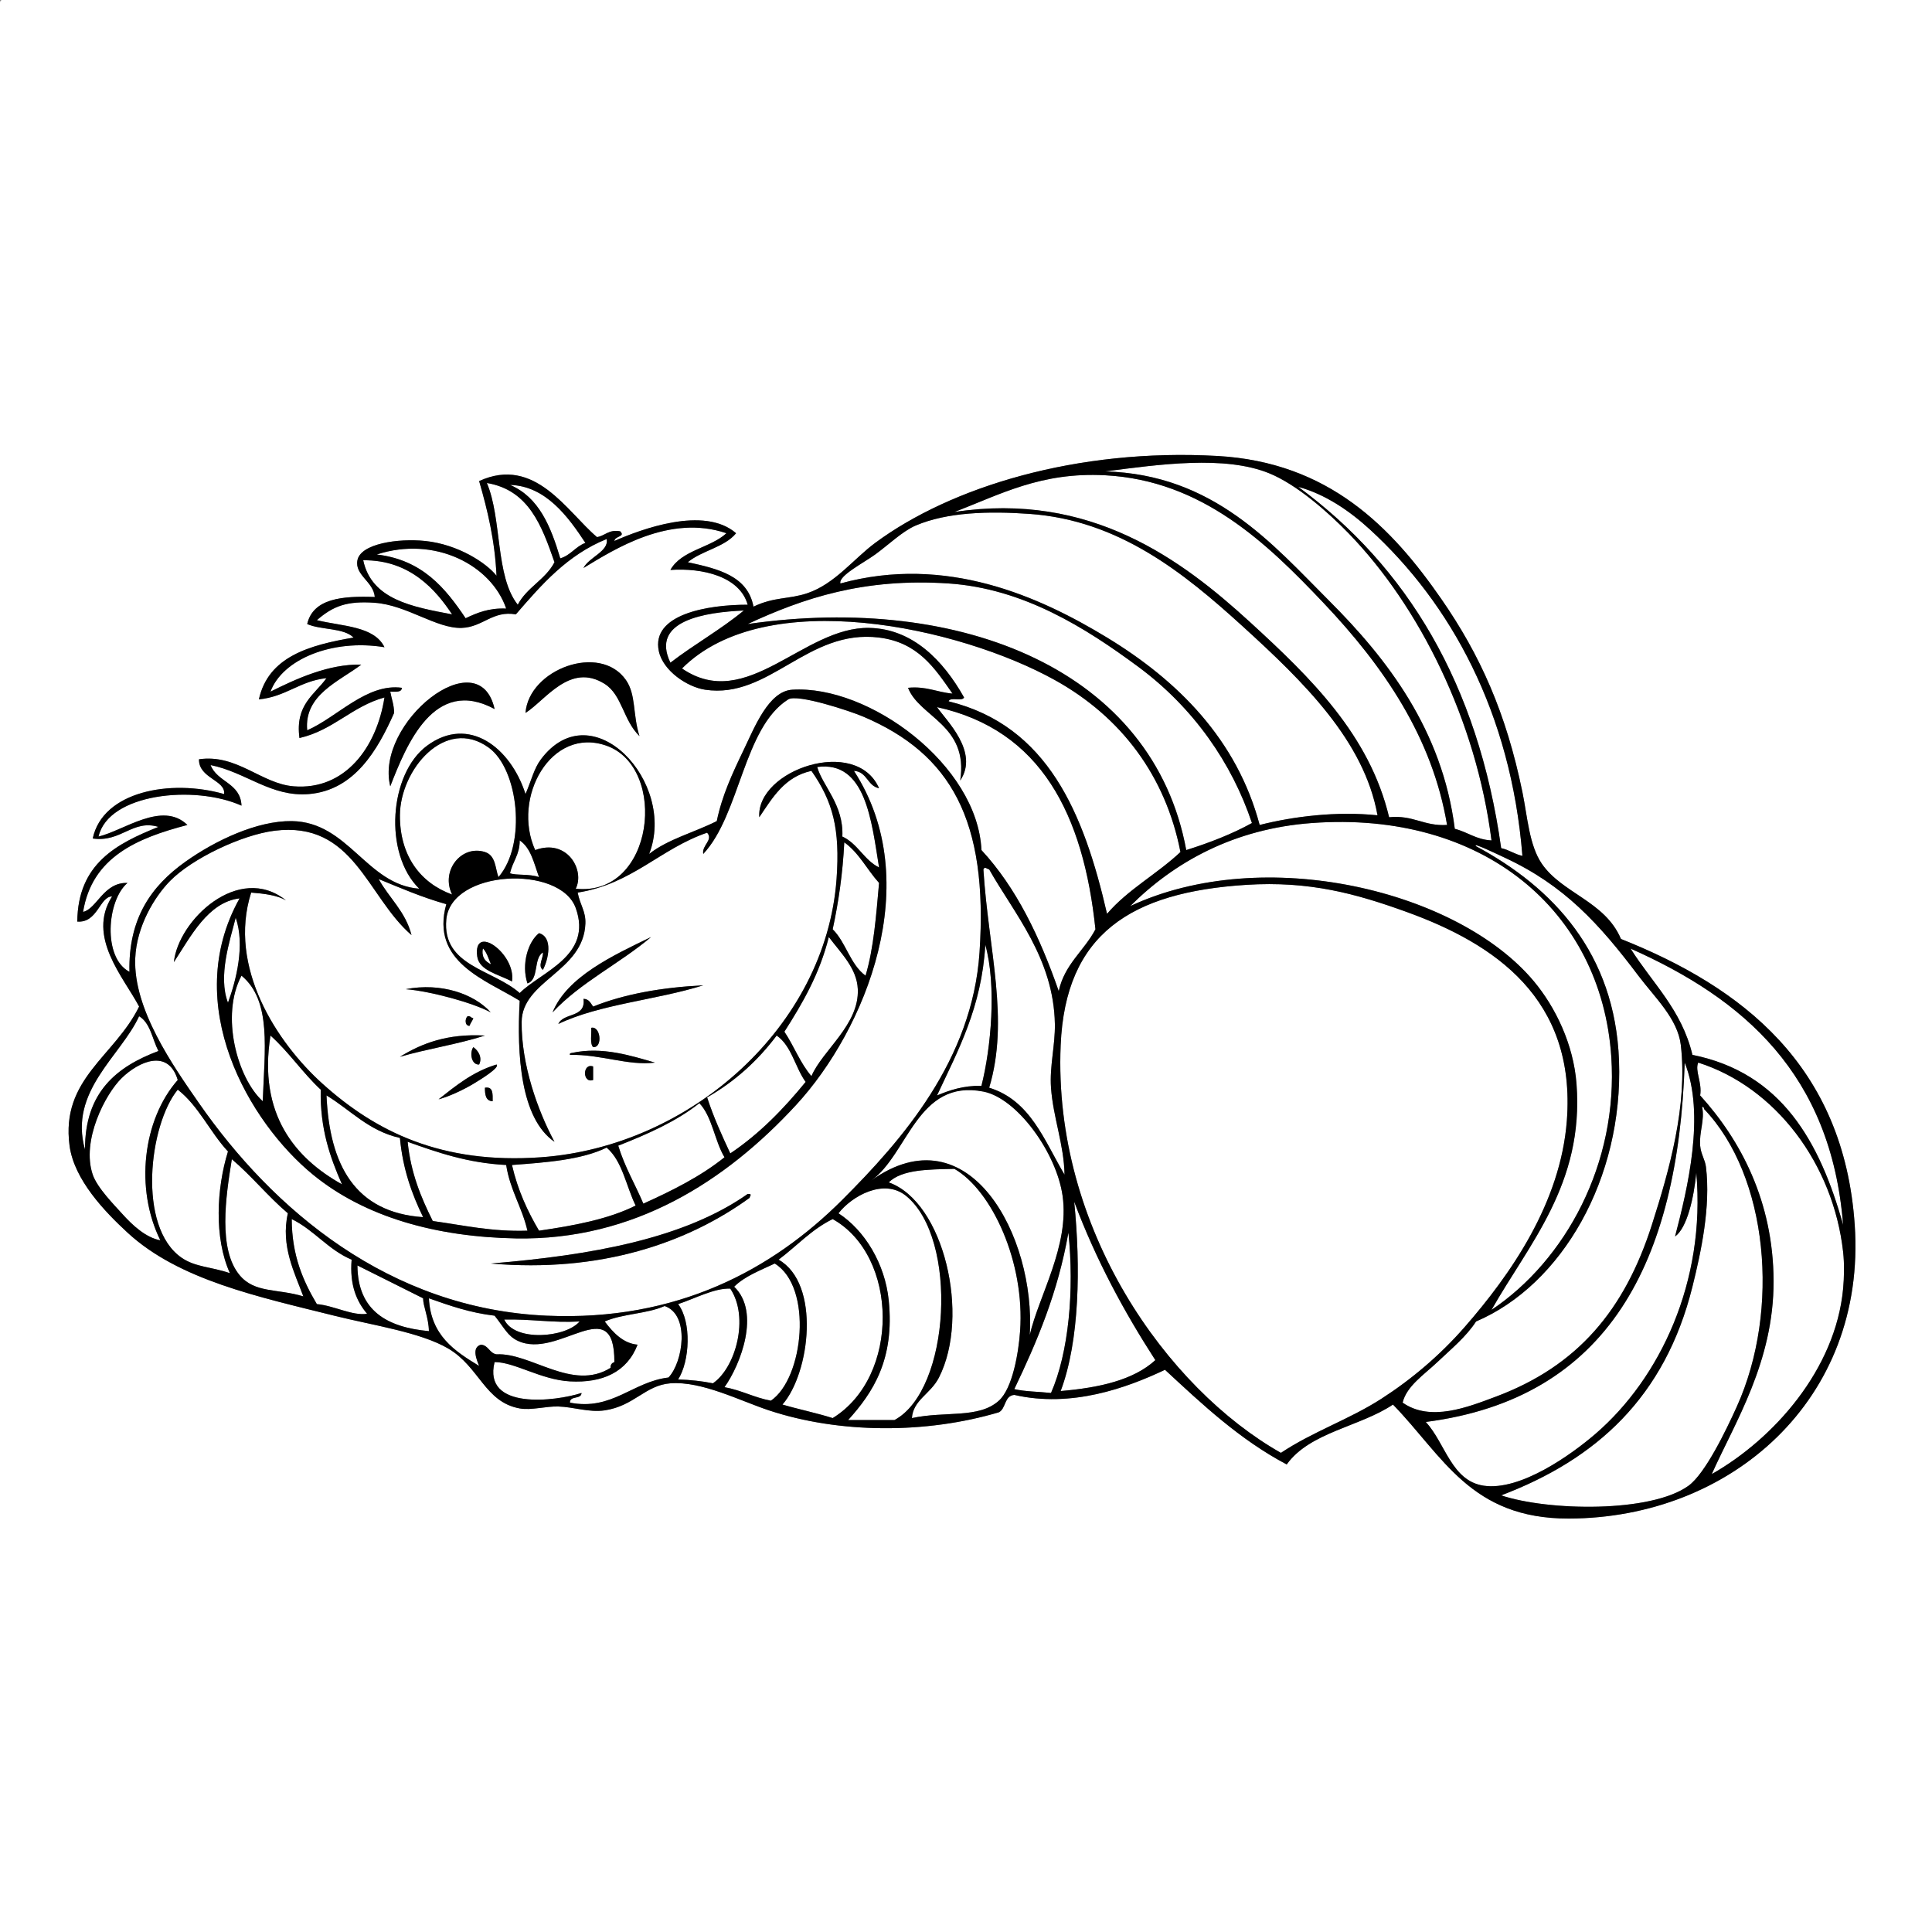 <?xml version="1.0" encoding="utf-8"?>
<!-- Generator: Adobe Illustrator 15.0.0, SVG Export Plug-In . SVG Version: 6.00 Build 0)  -->
<!DOCTYPE svg PUBLIC "-//W3C//DTD SVG 1.1//EN" "http://www.w3.org/Graphics/SVG/1.1/DTD/svg11.dtd">
<svg version="1.1" id="Layer_1" 
	 xmlns="http://www.w3.org/2000/svg" xmlns:xlink="http://www.w3.org/1999/xlink" x="0px" y="0px" width="1000px" height="1000px"
	 viewBox="0 0 1000 1000" enable-background="new 0 0 1000 1000" xml:space="preserve">
<rect x="0" y="0" width="1000" height="1000" fill="#808080" stroke="none"/>
<g>
	<path fill-rule="evenodd" clip-rule="evenodd" fill="#FFFFFF" d="M1,0c332.999,0,666.002,0,999,0c0,333.325,0,666.685,0,1000
		c-333.325,0-666.685,0-1000,0C0,667.661,0,335.339,0,3C-0.086,1.581-0.165,0.168,1,0z M812,786c83.697-0.183,154.18-61.384,148-152
		c-5.631-82.57-58.307-123.047-121-148c-8.249-19.589-30.468-23.532-41-39c-6.504-9.551-7.395-24.289-10-37
		c-8.421-41.081-21.969-71.107-42-100c-25.578-36.895-58.072-70.792-116-74c-72.634-4.022-137.775,15.992-177,45
		c-11.052,8.173-20.864,21.187-35,26c-9.646,3.285-17.149,1.804-28,7c-3.009-15.991-18.405-19.595-34-23
		c7.265-6.069,19.003-7.663,25-15c-16.594-14.426-49.534-1.888-63,4c0.289-2.636,5.901-2.114,3-5c-6.054-1.054-7.688,2.312-12,3
		c-15.485-13.061-32.059-42.245-61-29c4.327,15.006,8.132,30.535,9,49c-5.234-6.594-19.811-16.239-37-18
		c-13.898-1.424-33.335,1.359-35,10c-1.479,7.681,8.285,10.979,9,19c-16.931-0.598-31.909,0.758-35,14
		c7.154,3.179,18.821,1.846,24,7c-23.044,3.956-44.106,9.895-49,32c13.982-1.352,21.141-9.525,35-11
		c-6.262,8.738-16.308,13.692-14,31c17.619-4.048,27.033-16.301,44-21c-4.007,25.794-20.364,48.147-47,46
		c-16.793-1.354-29.312-16.842-49-14c-0.211,9.887,13.893,10.762,13,18c-27.898-7.954-62.844-1.319-68,23
		c14.791,2.118,20.624-10.036,34-6c-21.654,8.679-41.685,18.982-42,49c10.53,0.854,11.628-13.026,18-13
		c-13.296,20.896,6.052,41.893,14,57c-12.636,25.826-40.623,37.284-36,72c2.361,17.729,18.378,34.275,30,45
		c26.649,24.594,67.868,33.226,107,43c20.086,5.018,44.612,8.55,59,17c16.176,9.5,18.925,27.755,37,31c6.015,1.08,13.52-1.195,20-1
		c8.003,0.242,15.835,3.194,24,2c15.224-2.228,20.951-13.006,34-14c16.208-1.234,36.001,9.036,51,14
		c36.505,12.082,81.218,12.219,119,1c3.758-1.909,2.752-8.581,8-9c29.56,6.779,58.104-3.57,78-13c19.38,17.954,38.59,36.077,63,49
		c11.946-16.72,37.854-19.479,55-31C746.912,753.594,761.153,786.111,812,786z"/>
	<path fill-rule="evenodd" clip-rule="evenodd" fill="#FFFFFF" d="M772,435c-7.938-0.396-12.325-4.342-19-6
		c-6.5-51.293-35.039-88.039-65-118c-29.412-29.412-59.825-65.478-116-67c27.898-3.6,61.907-8.452,85,1
		c14.143,5.789,30.225,19.903,41,31C734.724,313.82,764.13,372.97,772,435z"/>
	<path fill-rule="evenodd" clip-rule="evenodd" fill="#FFFFFF" d="M749,427c-12.06,0.726-17.416-5.25-30-4
		c-10.159-42.67-40.578-72.234-72-101c-35.323-32.338-82.606-67.66-153-57c23.911-9.132,44.793-20.757,78-19
		c50.229,2.658,83.757,35.15,113,66C716.304,345.024,741.385,381.726,749,427z"/>
	<path fill-rule="evenodd" clip-rule="evenodd" fill="#FFFFFF" d="M252,250c21.719,3.614,28.468,22.199,35,41
		c-4.654,9.013-14.323,13.01-19,22C256.296,298.37,259.885,268.448,252,250z"/>
	<path fill-rule="evenodd" clip-rule="evenodd" fill="#FFFFFF" d="M264,251c18.495,0.508,30.139,16.525,39,30
		c-5.121,1.879-7.586,6.414-13,8C285.101,272.565,278.992,257.342,264,251z"/>
	<path fill-rule="evenodd" clip-rule="evenodd" fill="#FFFFFF" d="M672,252c14.011,3.832,26.53,12.415,37,22
		c41.806,38.272,73.058,94.725,79,169c-4.131-0.869-6.869-3.131-11-4C765.031,353.636,728.066,293.266,672,252z"/>
	<path fill-rule="evenodd" clip-rule="evenodd" fill="#FFFFFF" d="M713,422c-21.174-2.194-43.424,0.549-61,5
		c-11.753-44.185-42.325-74.711-79-97c-34.914-21.219-83.222-43.027-138-28c-1.179-3.918,11.911-10.583,18-15
		c6.965-5.053,14.158-12.094,21-15c16.239-6.898,37.644-7.53,59-6c46.061,3.299,79.587,30.343,110,58
		C674.937,353.042,706.096,383.526,713,422z"/>
	<path fill-rule="evenodd" clip-rule="evenodd" fill="#FFFFFF" d="M376,276c-8.338,7.662-23.261,8.739-29,19
		c16.608-1.148,35.887,3.353,40,18c-21.192-0.017-49.997,5.1-46,24c2.165,10.238,14.744,18.622,24,20
		c33.296,4.956,52.98-31.582,90-27c20.077,2.485,28.729,15.64,38,29c-8.005-0.662-13.411-3.923-23-3
		c5.819,15.209,31.47,19.176,27,48c10.009-14.874-7.444-31.269-12-38c53.838,11.829,75.782,55.55,82,115
		c-5.839,11.162-15.99,18.01-19,32c-9.727-27.94-21.884-53.449-40-73c-2.028-44.04-58.157-85.54-98-83
		c-12.207,0.778-19.506,19.583-25,31c-6.003,12.476-11.258,23.765-14,37c-11.498,5.836-25.325,9.341-35,17
		c14.435-36.871-29.459-84.305-56-49c-3.626,4.824-4.772,10.489-8,18c-7.668-23.99-29.375-41.015-51-25
		c-19.572,14.494-22.59,55.821-4,74c-27.342-2.102-36.666-34.622-66-35c-17.872-0.23-39.445,9.945-55,21
		c-18.005,12.796-29.582,29.671-29,57c-13.917-7.187-11.722-36.989-1-46c-12.427-0.421-15.874,13.452-23,15
		c4.633-28.367,27.836-38.164,54-45c-13.024-12.661-32.939,2.95-46,6c5.114-22.295,49.608-26.935,74-16
		c-0.496-11.837-12.595-12.072-16-21c18.358,3.675,31.38,16.699,51,15c23.545-2.04,35.5-22.855,44-42c-0.057-4.276-1.342-7.325-2-11
		c2.651-0.015,5.888,0.555,6-2c-18.211-2.46-33.398,15.206-49,22c-1.716-18.423,16.643-25.327,28-34
		c-16.769-0.433-33.899,7.432-47,14c6.09-16.625,31.804-27.465,59-23c-5.327-11.006-21.903-10.764-35-14
		c8.382-7.243,15.386-10.059,30-9c16.648,1.206,31.926,13.455,45,13c10.942-0.381,15.985-9.117,28-7
		c13.292-15.374,26.588-30.745,47-39c1.335,6.351-9.226,9.43-12,15C318.016,284.329,346.535,265.971,376,276z M324,352
		c-13.473-19.38-50.318-5.511-52,17c10.321-6.485,23.007-26.345,41-15c9.016,5.685,9.583,18.896,18,27
		C327.416,369.865,329.325,359.66,324,352z M202,407c8.438-21.69,22.749-56.92,54-40C247.95,330.789,193.847,374.175,202,407z"/>
	<path fill-rule="evenodd" clip-rule="evenodd" fill="#FFFFFF" d="M262,315c-9.048-0.382-15.114,2.219-21,5
		c-10.564-15.769-22.454-30.212-46-33C225.128,277.22,254.332,292.509,262,315z"/>
	<path fill-rule="evenodd" clip-rule="evenodd" fill="#FFFFFF" d="M188,290c24.318-0.316,37.756,15.575,46,28
		C213.243,314.09,192.333,310.333,188,290z"/>
	<path fill-rule="evenodd" clip-rule="evenodd" fill="#FFFFFF" d="M648,426c-10.303,5.697-21.834,10.167-34,14
		c-17.077-92.804-115.984-132.951-227-117c28.786-13.365,60.058-23.946,104-21c38.733,2.597,70.927,23.005,98,43
		C617.844,366.302,637.733,395.164,648,426z"/>
	<path fill-rule="evenodd" clip-rule="evenodd" fill="#FFFFFF" d="M385,316c-11.85,9.817-25.766,17.568-38,27
		C336.455,321.162,365.063,316.877,385,316z"/>
	<path fill-rule="evenodd" clip-rule="evenodd" fill="#FFFFFF" d="M611,441c-12.005,11.329-27.25,19.417-38,32
		c-11.966-52.034-30.627-97.374-82-110c0.859-2.474,6.96,0.294,8-2c-10.807-19.209-26.634-35.515-49-36
		c-34.173-0.741-63.426,44.052-97,21c43.443-43.489,143.604-21.42,193,6C580.453,371.125,603.328,401.673,611,441z"/>
	<path fill-rule="evenodd" clip-rule="evenodd" d="M331,381c-8.417-8.104-8.984-21.315-18-27c-17.993-11.345-30.679,8.515-41,15
		c1.682-22.511,38.527-36.38,52-17C329.325,359.66,327.416,369.865,331,381z"/>
	<path fill-rule="evenodd" clip-rule="evenodd" d="M256,367c-31.251-16.92-45.562,18.31-54,40
		C193.847,374.175,247.95,330.789,256,367z"/>
	<path fill-rule="evenodd" clip-rule="evenodd" fill="#FFFFFF" d="M213,484c-3.119-12.214-11.557-19.11-17-29
		c11.363,4.637,22.503,9.497,35,13c-8.34,30.042,20.548,39.184,38,50c-1.566,27.954,0.418,60.875,18,73
		c-8.802-16.346-17.171-40.112-17-62c0.169-21.541,32.082-26.043,33-51c0.233-6.351-2.741-9.507-4-16
		c28.224-4.443,42.674-22.659,67-31c3.379,3.771-2.831,6.459-2,11c19.082-20.319,20.842-65.464,44-80c4.724-2.965,31.767,5.908,39,9
		c44.92,19.203,64.608,53.268,60,122c-3.73,55.642-40.049,97.049-71,128c-36.265,36.265-85.664,62.96-153,60
		c-81.799-3.596-141.845-55.115-180-110c-13.468-19.373-34.073-48.704-33-75c0.678-16.619,10.021-31.859,18-40
		c11.424-11.656,37.181-23.872,54-26C183.198,424.788,189.79,463.97,213,484z M90,498c8.606-13.062,17.606-31.058,34-33
		c-30.758,55.069,5.041,116.048,38,143c26.897,21.994,63.77,32.238,105,33c61.166,1.129,108.682-29.647,145-69
		c36.06-39.073,67.306-115.524,30-173c6.916,0.417,6.881,7.785,13,9c-11.822-27.132-63.613-9.495-62,15
		c6.875-10.125,13.053-20.947,27-24c11.119,15.855,14.883,30.128,13,56c-5.547,76.208-75.596,138.455-153,144
		c-51.612,3.697-85.635-13.381-113-38c-23.667-21.292-49.277-60.396-37-99c6.799,0.534,13.323,1.344,18,4
		C123.504,446.48,92.235,476.342,90,498z M286,524c14.48-15.521,34.748-25.252,51-39C317.229,494.563,293.524,505.523,286,524z
		 M307,521c-1.286-1.714-2.068-3.933-5-4c1.362,10.029-10.361,6.973-13,13c21.403-10.264,50.922-12.411,75-20
		C342.423,511.09,323.177,514.51,307,521z M210,512c12.958,1.049,34.918,7.075,44,12C245.442,514.458,228.357,508.445,210,512z
		 M243,531c0.521-1.479,1.479-2.521,2-4c-1.278-0.055-1.385-1.282-3-1C240.637,527.273,240.456,530.898,243,531z M307,542
		c5.163,0.378,3.803-11.225-1-10C306.271,535.396,305.226,540.107,307,542z M207,547c14.197-4.137,30.145-6.522,44-11
		C231.575,534.908,218.342,540.009,207,547z M248,551c1.743-3.522-0.308-7.136-3-9C243.01,544.721,243.878,551.265,248,551z
		 M296,545c-0.61,0.057-1.184,0.149-1,1c15.71-0.373,30.242,5.753,44,4C326.997,546.538,311.651,541.529,296,545z M227,569
		c5.354-1.4,12.613-4.776,18-8c4.159-2.488,13.929-8.559,12-10C244.707,554.707,235.961,561.962,227,569z M307,559
		c0-2.333,0-4.667,0-7C301.394,550.045,301.394,560.956,307,559z M255,570c-0.001-3.665,0.389-7.723-4-7
		C250.976,566.69,251.447,569.886,255,570z M254,654c56.997,4.917,101.881-10.728,134-34c0.219-1.257,1.558-2.044-1-2
		C353.895,641.228,306.033,649.7,254,654z"/>
	<path fill-rule="evenodd" clip-rule="evenodd" fill="#FFFFFF" d="M258,454c-1.716-4.567-1.324-11.2-7-13
		c-12.126-3.846-23.059,9.599-17,22c-16.641-6.038-27.095-20.286-27-41c0.108-23.569,23.444-51.387,46-35
		C268.321,398.131,272.745,436.889,258,454z"/>
	<path fill-rule="evenodd" clip-rule="evenodd" fill="#FFFFFF" d="M298,460c4.864-9.6-4.41-26.163-21-20
		c-12.237-27.251,8.284-64.249,37-54C345.825,397.359,338.802,464.284,298,460z"/>
	<path fill-rule="evenodd" clip-rule="evenodd" fill="#FFFFFF" d="M455,449c-7.805-3.862-11.001-12.332-19-16
		c0.787-16.5-10.333-26.271-13-36C448.123,393.592,451.109,425.011,455,449z"/>
	<path fill-rule="evenodd" clip-rule="evenodd" fill="#FFFFFF" d="M772,678c19.303-34.174,47.938-65.088,44-117
		c-1.564-20.626-11.029-39.835-22-53c-39.37-47.244-139.971-71.31-209-39c22.818-22.803,53.692-40.035,94-43
		c88.22-6.489,149.904,45.003,155,121C837.704,602.255,810.26,652.382,772,678z"/>
	<path fill-rule="evenodd" clip-rule="evenodd" fill="#FFFFFF" d="M269,435c5.801,3.866,7.424,11.91,10,19
		c-5.021-1.797-11.793-0.781-15-2C265.27,445.937,269.059,442.393,269,435z"/>
	<path fill-rule="evenodd" clip-rule="evenodd" fill="#FFFFFF" d="M437,436c7.612,5.388,11.818,14.182,18,21
		c-1.507,16.826-2.754,33.913-7,48c-7.935-5.732-10.108-17.225-17-24C434.006,467.006,436.199,452.199,437,436z"/>
	<path fill-rule="evenodd" clip-rule="evenodd" fill="#FFFFFF" d="M509,450c0.732-1.781,1.818-0.144,3,0
		c12.625,22.446,33.4,45.922,34,80c0.195,11.084-2.791,21.95-2,33c1.115,15.566,6.715,29.321,7,45c-10.448-17.552-17.58-38.42-39-45
		C522.604,527.619,511.643,491.965,509,450z"/>
	<path fill-rule="evenodd" clip-rule="evenodd" fill="#FFFFFF" d="M269,514c-13.897-12.305-40.177-13.891-38-38
		c2.339-25.908,58.907-28.502,67-6C306.924,494.813,280.032,502.948,269,514z M273,509c6.116-1.885,2.987-13.013,8-16
		c0.347,2.759-2.871,7.022,0,9c2.849-5.341,5.381-16.902-2-19C273.362,487.371,269.727,499.048,273,509z M247,495
		c0.962,7.408,11.081,9.318,18,13C267.282,493.782,244.734,477.551,247,495z"/>
	<path fill-rule="evenodd" clip-rule="evenodd" fill="#FFFFFF" d="M663,752c-58.953-33.378-118.006-115.963-114-211
		c2.43-57.653,36.338-79.181,96-83c32.813-2.101,56.922,4.58,83,14c45.558,16.458,87.793,44.823,83,108
		c-3.229,42.559-29.01,79.572-53,107c-12.693,14.512-27.493,27.028-43,37C698.215,734.794,679.792,740.835,663,752z"/>
	<path fill-rule="evenodd" clip-rule="evenodd" fill="#FFFFFF" d="M122,475c4.941,14.2,0.188,32.64-4,44
		C112.737,505.226,118.966,487.002,122,475z"/>
	<path fill-rule="evenodd" clip-rule="evenodd" d="M279,483c7.381,2.098,4.849,13.659,2,19c-2.871-1.978,0.347-6.241,0-9
		c-5.013,2.987-1.884,14.115-8,16C269.727,499.048,273.362,487.371,279,483z"/>
	<path fill-rule="evenodd" clip-rule="evenodd" fill="#FFFFFF" d="M429,485c6.231,8.334,14.532,16.136,15,27
		c0.794,18.425-18.259,31.561-24,45c-5.746-6.587-9.05-15.616-14-23C415.351,519.352,424.202,504.202,429,485z"/>
	<path fill-rule="evenodd" clip-rule="evenodd" d="M265,508c-6.919-3.682-17.038-5.592-18-13
		C244.734,477.551,267.282,493.782,265,508z M254,499c-1.214-2.786-2.057-5.943-4-8C249.231,495.769,251.412,497.588,254,499z"/>
	<path fill-rule="evenodd" clip-rule="evenodd" fill="#FFFFFF" d="M510,489c5.887,21.208,2.98,53.387-2,73
		c-9.464-0.131-16.403,2.264-23,5C495.941,543.607,508.103,521.436,510,489z"/>
	<path fill-rule="evenodd" clip-rule="evenodd" fill="#FFFFFF" d="M250,491c1.943,2.057,2.786,5.214,4,8
		C251.412,497.588,249.231,495.769,250,491z"/>
	<path fill-rule="evenodd" clip-rule="evenodd" fill="#FFFFFF" d="M844,491c58.388,25.945,103.822,64.845,110,143
		c-12.115-43.218-31.927-78.739-78-88C870.441,522.559,855.173,508.827,844,491z"/>
	<path fill-rule="evenodd" clip-rule="evenodd" fill="#FFFFFF" d="M125,505c15.771,12.999,11.894,38.685,11,65
		C122.883,558.121,113.965,525.702,125,505z"/>
	<path fill-rule="evenodd" clip-rule="evenodd" d="M364,510c-24.078,7.589-53.597,9.736-75,20c2.639-6.027,14.362-2.971,13-13
		c2.932,0.067,3.714,2.286,5,4C323.177,514.51,342.423,511.09,364,510z"/>
	<path fill-rule="evenodd" clip-rule="evenodd" d="M254,524c-9.082-4.925-31.042-10.951-44-12
		C228.357,508.445,245.442,514.458,254,524z"/>
	<path fill-rule="evenodd" clip-rule="evenodd" fill="#FFFFFF" d="M72,526c5.863,3.471,6.813,11.854,10,18
		c-21.559,8.107-38.104,21.229-38,51C35.416,564.868,62.54,546.632,72,526z"/>
	<path fill-rule="evenodd" clip-rule="evenodd" d="M242,526c1.615-0.282,1.722,0.945,3,1c-0.521,1.479-1.479,2.521-2,4
		C240.456,530.898,240.637,527.273,242,526z"/>
	<path fill-rule="evenodd" clip-rule="evenodd" d="M306,532c4.803-1.225,6.163,10.378,1,10C305.226,540.107,306.271,535.396,306,532
		z"/>
	<path fill-rule="evenodd" clip-rule="evenodd" fill="#FFFFFF" d="M140,536c9.496,8.504,16.674,19.326,26,28
		c-0.399,20.399,4.901,35.099,11,49C152.883,599.568,133.492,576.803,140,536z"/>
	<path fill-rule="evenodd" clip-rule="evenodd" d="M251,536c-13.855,4.478-29.803,6.863-44,11
		C218.342,540.009,231.575,534.908,251,536z"/>
	<path fill-rule="evenodd" clip-rule="evenodd" fill="#FFFFFF" d="M402,536c7.723,5.276,9.539,16.461,15,24
		c-11.392,13.941-23.845,26.821-39,37c-4.355-9.312-8.634-18.699-12-29C380.422,559.756,392.279,548.945,402,536z"/>
	<path fill-rule="evenodd" clip-rule="evenodd" d="M245,542c2.692,1.864,4.743,5.478,3,9C243.878,551.265,243.01,544.721,245,542z"
		/>
	<path fill-rule="evenodd" clip-rule="evenodd" d="M339,550c-13.758,1.753-28.29-4.373-44-4c-0.184-0.851,0.39-0.943,1-1
		C311.651,541.529,326.997,546.538,339,550z"/>
	<path fill-rule="evenodd" clip-rule="evenodd" fill="#FFFFFF" d="M92,559c-18.187,20.688-22.195,56.375-9,83
		c-7.428-1.444-14.152-7.448-20-14c-3.596-4.029-12.642-13.099-15-20c-5.99-17.529,6.419-41.635,15-50
		C71.72,549.499,87.059,542.479,92,559z"/>
	<path fill-rule="evenodd" clip-rule="evenodd" fill="#FFFFFF" d="M872,550c10.735,26.76,1.515,65.225-5,90
		c6.265-4.409,9.777-20.218,11-33c4.982,56.379-18.845,106.348-52,135c-12.677,10.955-39.042,29.79-58,27
		c-16.719-2.461-19.797-21.843-30-33C832.474,723.807,868.628,653.296,872,550z"/>
	<path fill-rule="evenodd" clip-rule="evenodd" fill="#FFFFFF" d="M879,550c40.151,12.752,69.915,52.542,75,98
		c0.684,6.107,0.533,13.271,0,19c-3.912,41.988-36.078,77.867-68,96c11.969-26.764,32.148-58.174,32-100
		c-0.146-41.117-17.03-72.867-38-96C881.119,560.271,877.131,554.249,879,550z"/>
	<path fill-rule="evenodd" clip-rule="evenodd" d="M257,551c1.929,1.441-7.841,7.512-12,10c-5.387,3.224-12.646,6.6-18,8
		C235.961,561.962,244.707,554.707,257,551z"/>
	<path fill-rule="evenodd" clip-rule="evenodd" d="M307,552c0,2.333,0,4.667,0,7C301.394,560.956,301.394,550.045,307,552z"/>
	<path fill-rule="evenodd" clip-rule="evenodd" d="M251,563c4.389-0.723,3.999,3.335,4,7C251.447,569.886,250.976,566.69,251,563z"
		/>
	<path fill-rule="evenodd" clip-rule="evenodd" fill="#FFFFFF" d="M118,596c-5.899,19.015-7.282,44.666,1,63
		c-9.703-3.366-17.835-3.053-25-8c-23.046-15.911-16.878-68.783-2-87C102.869,572.465,108.679,585.987,118,596z"/>
	<path fill-rule="evenodd" clip-rule="evenodd" fill="#FFFFFF" d="M533,691c3.14-51.283-31.578-115.999-82-80
		c18.998-13.49,23.799-52.718,58-46c17.464,3.43,37.839,31.593,41,54C553.64,644.795,537.632,670.791,533,691z"/>
	<path fill-rule="evenodd" clip-rule="evenodd" fill="#FFFFFF" d="M169,567c12.479,7.521,21.676,18.324,38,22
		c1.503,16.164,6.206,29.127,12,41C183.754,627.579,170.58,603.087,169,567z"/>
	<path fill-rule="evenodd" clip-rule="evenodd" fill="#FFFFFF" d="M375,599c-12.193,9.807-26.838,17.162-42,24
		c-4.267-10.066-9.657-19.01-13-30c15.307-6.026,30.096-12.57,42-22C368.665,578.002,369.86,590.473,375,599z"/>
	<path fill-rule="evenodd" clip-rule="evenodd" fill="#FFFFFF" d="M881,573c0.851-0.184,0.943,0.39,1,1
		c33.163,34.626,39.632,103.82,17,154c-5.602,12.421-16.393,34.755-25,41c-19.437,14.102-72.547,13.131-97,5
		c49.243-18.689,84.76-50.754,99-108c4.481-18.016,9.527-41.506,7-62c-0.475-3.845-2.615-6.553-3-11
		C879.398,586.047,882.512,579.453,881,573z"/>
	<path fill-rule="evenodd" clip-rule="evenodd" fill="#FFFFFF" d="M211,591c15.478,5.522,31.033,10.968,51,12
		c1.991,13.009,8.203,21.797,11,34c-18.607,0.606-33.156-2.844-49-5C218.013,619.986,212.657,607.343,211,591z"/>
	<path fill-rule="evenodd" clip-rule="evenodd" fill="#FFFFFF" d="M329,624c-13.992,7.008-31.646,10.354-50,13
		c-5.937-10.063-11.021-20.979-14-34c18.008-1.325,35.985-2.682,49-9C322.122,600.878,324.075,613.926,329,624z"/>
	<path fill-rule="evenodd" clip-rule="evenodd" fill="#FFFFFF" d="M120,600c10.296,8.703,18.715,19.284,29,28
		c-3.861,16.92,3.61,31.013,8,43c-13.555-4.108-25.182-1.58-33-11C112.885,646.608,116.771,619.776,120,600z"/>
	<path fill-rule="evenodd" clip-rule="evenodd" fill="#FFFFFF" d="M472,734c0.66-9.43,9.622-12.409,14-21
		c16.274-31.937,2.674-90.868-26-101c6.905-6.762,20.649-6.684,34-7c19.432,11.203,36.555,48.338,34,84
		c-0.816,11.393-3.927,29.637-11,36C506.542,734.409,489.376,730.252,472,734z"/>
	<path fill-rule="evenodd" clip-rule="evenodd" fill="#FFFFFF" d="M463,735c-8,0-16,0-24,0c12.834-14.182,24.136-31.382,21-62
		c-1.938-18.926-12.428-36.188-26-45c6.926-8.944,23.545-18.324,35-9C496.132,641.085,491.952,719.443,463,735z"/>
	<path fill-rule="evenodd" clip-rule="evenodd" d="M387,618c2.558-0.044,1.219,0.743,1,2c-32.119,23.272-77.003,38.917-134,34
		C306.033,649.7,353.895,641.228,387,618z"/>
	<path fill-rule="evenodd" clip-rule="evenodd" fill="#FFFFFF" d="M556,622c11.26,30.073,25.78,56.887,42,82
		c-11.309,10.358-29.04,14.293-49,16C558.806,694.022,559.377,655.574,556,622z"/>
	<path fill-rule="evenodd" clip-rule="evenodd" fill="#FFFFFF" d="M151,631c11.646,5.687,18.815,15.852,31,21
		c-1.068,13.068,2.507,21.493,8,28c-7.561,1.215-17.107-4.217-26-5C156.93,663.07,151.069,649.931,151,631z"/>
	<path fill-rule="evenodd" clip-rule="evenodd" fill="#FFFFFF" d="M431,734c-8.353-2.647-17.494-4.507-26-7
		c14.33-16.428,19.857-62.556-2-75c9.349-6.984,17.008-15.658,28-21C465.044,650.016,465.988,712.461,431,734z"/>
	<path fill-rule="evenodd" clip-rule="evenodd" fill="#FFFFFF" d="M553,638c3.13,29.798,0.152,62.151-9,83
		c-6.298-0.702-13.332-0.668-19-2C536.775,694.442,547.604,668.937,553,638z"/>
	<path fill-rule="evenodd" clip-rule="evenodd" fill="#FFFFFF" d="M399,725c-8.704-1.629-15.24-5.427-24-7
		c8.284-11.646,18.827-38.764,5-52c5.51-5.489,13.551-8.449,21-12C420.905,666.175,416.009,713.444,399,725z"/>
	<path fill-rule="evenodd" clip-rule="evenodd" fill="#FFFFFF" d="M185,655c11.389,5.611,22.626,11.374,34,17
		c0.001,4.141,2.887,10.088,3,17C200.347,686.986,185.167,678.499,185,655z"/>
	<path fill-rule="evenodd" clip-rule="evenodd" fill="#FFFFFF" d="M369,716c-5.552-1.114-11.535-1.798-18-2
		c6.076-9.508,7.015-29.753,0-39c8.362-2.725,18.82-8.396,27-8C387.97,681.928,380.778,707.967,369,716z"/>
	<path fill-rule="evenodd" clip-rule="evenodd" fill="#FFFFFF" d="M222,672c10.589,3.744,21.174,7.492,34,9
		c5.004,6.235,6.719,10.513,12,13c21.135,9.954,50.141-26.116,50,11c-1.23,0.437-2.054,1.28-2,3c-19.775,12.352-41.227-7.951-59-7
		c-3.729-0.604-4.071-4.596-8-5c-5.001,1.32-2.341,7.75-1,11C235.346,699.321,222.999,691.335,222,672z"/>
	<path fill-rule="evenodd" clip-rule="evenodd" fill="#FFFFFF" d="M346,713c-18.63,2.186-29.184,17.281-51,13
		c-0.118-3.784,5.847-1.486,6-5c-13.191,4.296-51.283,9.165-45-16c10.488,0.027,23.924,9.162,39,10c16.818,0.935,29.545-4.785,35-19
		c-7.306-0.66-12.476-5.979-17-12c8.991-4.01,22.047-3.953,31-8C357.208,680.438,353.579,705.11,346,713z"/>
	<path fill-rule="evenodd" clip-rule="evenodd" fill="#FFFFFF" d="M261,683c13.673-0.34,24.894,1.773,39,1
		C292.778,692.456,266.37,694.611,261,683z"/>
	<path fill-rule="evenodd" clip-rule="evenodd" d="M148,466c-4.677-2.656-11.201-3.466-18-4c-12.277,38.604,13.333,77.708,37,99
		c27.365,24.619,61.388,41.697,113,38c77.404-5.545,147.453-67.792,153-144c1.883-25.872-1.881-40.145-13-56
		c-13.947,3.053-20.125,13.875-27,24c-1.613-24.495,50.178-42.132,62-15c-6.119-1.215-6.084-8.583-13-9
		c37.306,57.476,6.06,133.927-30,173c-36.318,39.353-83.834,70.129-145,69c-41.23-0.762-78.103-11.006-105-33
		c-32.959-26.952-68.758-87.931-38-143c-16.394,1.942-25.394,19.938-34,33C92.235,476.342,123.504,446.48,148,466z M423,397
		c2.667,9.729,13.787,19.5,13,36c7.999,3.668,11.195,12.138,19,16C451.109,425.011,448.123,393.592,423,397z M431,481
		c6.892,6.775,9.065,18.268,17,24c4.246-14.087,5.493-31.174,7-48c-6.182-6.818-10.388-15.612-18-21
		C436.199,452.199,434.006,467.006,431,481z M118,519c4.188-11.36,8.941-29.8,4-44C118.966,487.002,112.737,505.226,118,519z
		 M406,534c4.95,7.384,8.254,16.413,14,23c5.741-13.439,24.794-26.575,24-45c-0.468-10.864-8.769-18.666-15-27
		C424.202,504.202,415.351,519.352,406,534z M136,570c0.894-26.315,4.771-52.001-11-65C113.965,525.702,122.883,558.121,136,570z
		 M177,613c-6.099-13.901-11.399-28.601-11-49c-9.326-8.674-16.504-19.496-26-28C133.492,576.803,152.883,599.568,177,613z M366,568
		c3.366,10.301,7.645,19.688,12,29c15.155-10.179,27.608-23.059,39-37c-5.461-7.539-7.277-18.724-15-24
		C392.279,548.945,380.422,559.756,366,568z M219,630c-5.794-11.873-10.497-24.836-12-41c-16.324-3.676-25.521-14.479-38-22
		C170.58,603.087,183.754,627.579,219,630z M362,571c-11.904,9.43-26.693,15.974-42,22c3.343,10.99,8.733,19.934,13,30
		c15.162-6.838,29.807-14.193,42-24C369.86,590.473,368.665,578.002,362,571z M224,632c15.844,2.156,30.393,5.606,49,5
		c-2.797-12.203-9.009-20.991-11-34c-19.967-1.032-35.522-6.478-51-12C212.657,607.343,218.013,619.986,224,632z M314,594
		c-13.015,6.318-30.992,7.675-49,9c2.979,13.021,8.063,23.937,14,34c18.354-2.646,36.008-5.992,50-13
		C324.075,613.926,322.122,600.878,314,594z"/>
	<path fill-rule="evenodd" clip-rule="evenodd" fill="#FFFFFF" d="M726,726c2.02-8.555,11.128-14.477,18-21
		c7.101-6.739,14.935-13.144,20-21c44.478-18.982,76.242-74.039,74-135c-2.049-55.723-34.22-89.612-74-111
		c-2.219-2.254,10.436,3.876,15,6c30.658,14.263,48.674,34.035,69,61c8.562,11.359,20.424,22.309,22,36
		c3.593,31.216-6.037,64.974-15,93c-14.069,43.994-38.396,73.157-81,89C759.862,728.257,740.436,736.144,726,726z"/>
	<path fill-rule="evenodd" clip-rule="evenodd" d="M337,485c-16.252,13.748-36.52,23.479-51,39
		C293.524,505.523,317.229,494.563,337,485z"/>
	<path fill-rule="evenodd" clip-rule="evenodd" d="M721,727c-17.146,11.521-43.054,14.28-55,31c-24.41-12.923-43.62-31.046-63-49
		c-19.896,9.43-48.44,19.779-78,13c-5.248,0.419-4.242,7.091-8,9c-37.782,11.219-82.495,11.082-119-1
		c-14.999-4.964-34.792-15.234-51-14c-13.049,0.994-18.776,11.772-34,14c-8.165,1.194-15.997-1.758-24-2
		c-6.48-0.195-13.985,2.08-20,1c-18.075-3.245-20.824-21.5-37-31c-14.388-8.45-38.914-11.982-59-17
		c-39.132-9.774-80.351-18.406-107-43c-11.622-10.725-27.639-27.271-30-45c-4.623-34.716,23.364-46.174,36-72
		c-7.948-15.107-27.296-36.104-14-57c-6.372-0.026-7.47,13.854-18,13c0.315-30.018,20.346-40.321,42-49
		c-13.376-4.036-19.209,8.118-34,6c5.156-24.319,40.102-30.954,68-23c0.893-7.238-13.211-8.113-13-18
		c19.688-2.842,32.207,12.646,49,14c26.636,2.147,42.993-20.206,47-46c-16.967,4.699-26.381,16.952-44,21
		c-2.308-17.308,7.738-22.262,14-31c-13.859,1.475-21.018,9.648-35,11c4.894-22.105,25.956-28.044,49-32
		c-5.179-5.154-16.846-3.821-24-7c3.091-13.242,18.069-14.598,35-14c-0.715-8.021-10.479-11.319-9-19
		c1.665-8.641,21.102-11.424,35-10c17.189,1.761,31.766,11.406,37,18c-0.868-18.465-4.673-33.994-9-49
		c28.941-13.245,45.515,15.939,61,29c4.312-0.688,5.946-4.054,12-3c2.901,2.886-2.711,2.364-3,5c13.466-5.888,46.406-18.426,63-4
		c-5.997,7.337-17.735,8.931-25,15c15.595,3.405,30.991,7.009,34,23c10.851-5.196,18.354-3.715,28-7
		c14.136-4.813,23.948-17.827,35-26c39.225-29.008,104.366-49.022,177-45c57.928,3.208,90.422,37.105,116,74
		c20.031,28.893,33.579,58.919,42,100c2.605,12.711,3.496,27.449,10,37c10.532,15.468,32.751,19.411,41,39
		c62.693,24.953,115.369,65.43,121,148c6.18,90.616-64.303,151.817-148,152C761.153,786.111,746.912,753.594,721,727z M698,276
		c-10.775-11.097-26.857-25.211-41-31c-23.093-9.452-57.102-4.6-85-1c56.175,1.522,86.588,37.588,116,67
		c29.961,29.961,58.5,66.707,65,118c6.675,1.658,11.062,5.604,19,6C764.13,372.97,734.724,313.82,698,276z M685,312
		c-29.243-30.85-62.771-63.342-113-66c-33.207-1.757-54.089,9.868-78,19c70.394-10.66,117.677,24.662,153,57
		c31.422,28.766,61.841,58.33,72,101c12.584-1.25,17.94,4.726,30,4C741.385,381.726,716.304,345.024,685,312z M268,313
		c4.677-8.99,14.346-12.987,19-22c-6.532-18.801-13.281-37.386-35-41C259.885,268.448,256.296,298.37,268,313z M290,289
		c5.414-1.586,7.879-6.121,13-8c-8.861-13.475-20.505-29.492-39-30C278.992,257.342,285.101,272.565,290,289z M777,439
		c4.131,0.869,6.869,3.131,11,4c-5.942-74.275-37.194-130.728-79-169c-10.47-9.585-22.989-18.168-37-22
		C728.066,293.266,765.031,353.636,777,439z M643,324c-30.413-27.657-63.939-54.701-110-58c-21.356-1.53-42.761-0.898-59,6
		c-6.842,2.906-14.035,9.947-21,15c-6.089,4.417-19.179,11.082-18,15c54.778-15.027,103.086,6.781,138,28
		c36.675,22.289,67.247,52.815,79,97c17.576-4.451,39.826-7.194,61-5C706.096,383.526,674.937,353.042,643,324z M302,294
		c2.774-5.57,13.335-8.649,12-15c-20.412,8.255-33.708,23.626-47,39c-12.015-2.117-17.058,6.619-28,7
		c-13.074,0.455-28.352-11.794-45-13c-14.614-1.059-21.618,1.757-30,9c13.097,3.236,29.673,2.994,35,14
		c-27.196-4.465-52.91,6.375-59,23c13.101-6.568,30.231-14.433,47-14c-11.357,8.673-29.716,15.577-28,34
		c15.602-6.794,30.789-24.46,49-22c-0.112,2.555-3.349,1.985-6,2c0.658,3.675,1.943,6.724,2,11c-8.5,19.145-20.455,39.96-44,42
		c-19.62,1.699-32.642-11.325-51-15c3.405,8.928,15.504,9.163,16,21c-24.392-10.935-68.886-6.295-74,16
		c13.061-3.05,32.976-18.661,46-6c-26.164,6.836-49.367,16.633-54,45c7.126-1.548,10.573-15.421,23-15
		c-10.722,9.011-12.917,38.813,1,46c-0.582-27.329,10.995-44.204,29-57c15.555-11.055,37.128-21.23,55-21
		c29.334,0.378,38.658,32.898,66,35c-18.59-18.179-15.572-59.506,4-74c21.625-16.015,43.332,1.01,51,25
		c3.228-7.511,4.374-13.176,8-18c26.541-35.305,70.435,12.129,56,49c9.675-7.659,23.502-11.164,35-17
		c2.742-13.235,7.997-24.524,14-37c5.494-11.417,12.793-30.222,25-31c39.843-2.54,95.972,38.96,98,83
		c18.116,19.551,30.273,45.06,40,73c3.01-13.99,13.161-20.838,19-32c-6.218-59.45-28.162-103.171-82-115
		c4.556,6.731,22.009,23.126,12,38c4.47-28.824-21.181-32.791-27-48c9.589-0.923,14.995,2.338,23,3
		c-9.271-13.36-17.923-26.515-38-29c-37.02-4.582-56.704,31.956-90,27c-9.256-1.378-21.835-9.762-24-20
		c-3.997-18.9,24.808-24.017,46-24c-4.113-14.647-23.392-19.148-40-18c5.739-10.261,20.662-11.338,29-19
		C346.535,265.971,318.016,284.329,302,294z M195,287c23.546,2.788,35.436,17.231,46,33c5.886-2.781,11.952-5.382,21-5
		C254.332,292.509,225.128,277.22,195,287z M234,318c-8.244-12.425-21.682-28.316-46-28C192.333,310.333,213.243,314.09,234,318z
		 M589,345c-27.073-19.995-59.267-40.403-98-43c-43.942-2.946-75.214,7.635-104,21c111.016-15.951,209.923,24.196,227,117
		c12.166-3.833,23.697-8.303,34-14C637.733,395.164,617.844,366.302,589,345z M347,343c12.234-9.432,26.15-17.183,38-27
		C365.063,316.877,336.455,321.162,347,343z M546,352c-49.396-27.42-149.557-49.489-193-6c33.574,23.052,62.827-21.741,97-21
		c22.366,0.485,38.193,16.791,49,36c-1.04,2.294-7.141-0.474-8,2c51.373,12.626,70.034,57.966,82,110
		c10.75-12.583,25.995-20.671,38-32C603.328,401.673,580.453,371.125,546,352z M142,430c-16.819,2.128-42.576,14.344-54,26
		c-7.979,8.141-17.322,23.381-18,40c-1.073,26.296,19.532,55.627,33,75c38.155,54.885,98.201,106.404,180,110
		c67.336,2.96,116.735-23.735,153-60c30.951-30.951,67.27-72.358,71-128c4.608-68.732-15.08-102.797-60-122
		c-7.233-3.092-34.276-11.965-39-9c-23.158,14.536-24.918,59.681-44,80c-0.831-4.541,5.379-7.229,2-11
		c-24.326,8.341-38.776,26.557-67,31c1.259,6.493,4.233,9.649,4,16c-0.918,24.957-32.831,29.459-33,51
		c-0.171,21.888,8.198,45.654,17,62c-17.582-12.125-19.566-45.046-18-73c-17.452-10.816-46.34-19.958-38-50
		c-12.497-3.503-23.637-8.363-35-13c5.443,9.89,13.881,16.786,17,29C189.79,463.97,183.198,424.788,142,430z M253,387
		c-22.556-16.387-45.892,11.431-46,35c-0.095,20.714,10.359,34.962,27,41c-6.059-12.401,4.874-25.846,17-22
		c5.676,1.8,5.284,8.433,7,13C272.745,436.889,268.321,398.131,253,387z M314,386c-28.716-10.249-49.237,26.749-37,54
		c16.59-6.163,25.864,10.4,21,20C338.802,464.284,345.825,397.359,314,386z M834,547c-5.096-75.997-66.78-127.489-155-121
		c-40.308,2.965-71.182,20.197-94,43c69.029-32.31,169.63-8.244,209,39c10.971,13.165,20.436,32.374,22,53
		c3.938,51.912-24.697,82.826-44,117C810.26,652.382,837.704,602.255,834,547z M264,452c3.207,1.219,9.979,0.203,15,2
		c-2.576-7.09-4.199-15.134-10-19C269.059,442.393,265.27,445.937,264,452z M774,723c42.604-15.843,66.931-45.006,81-89
		c8.963-28.026,18.593-61.784,15-93c-1.576-13.691-13.438-24.641-22-36c-20.326-26.965-38.342-46.737-69-61
		c-4.564-2.124-17.219-8.254-15-6c39.78,21.388,71.951,55.277,74,111c2.242,60.961-29.522,116.018-74,135
		c-5.065,7.856-12.899,14.261-20,21c-6.872,6.523-15.98,12.445-18,21C740.436,736.144,759.862,728.257,774,723z M512,563
		c21.42,6.58,28.552,27.448,39,45c-0.285-15.679-5.885-29.434-7-45c-0.791-11.05,2.195-21.916,2-33c-0.6-34.078-21.375-57.554-34-80
		c-1.182-0.144-2.268-1.781-3,0C511.643,491.965,522.604,527.619,512,563z M298,470c-8.093-22.502-64.661-19.908-67,6
		c-2.177,24.109,24.103,25.695,38,38C280.032,502.948,306.924,494.813,298,470z M715,724c15.507-9.972,30.307-22.488,43-37
		c23.99-27.428,49.771-64.441,53-107c4.793-63.177-37.442-91.542-83-108c-26.078-9.42-50.187-16.101-83-14
		c-59.662,3.819-93.57,25.347-96,83c-4.006,95.037,55.047,177.622,114,211C679.792,740.835,698.215,734.794,715,724z M485,567
		c6.597-2.736,13.536-5.131,23-5c4.98-19.613,7.887-51.792,2-73C508.103,521.436,495.941,543.607,485,567z M876,546
		c46.073,9.261,65.885,44.782,78,88c-6.178-78.155-51.612-117.055-110-143C855.173,508.827,870.441,522.559,876,546z M44,595
		c-0.104-29.771,16.441-42.893,38-51c-3.187-6.146-4.137-14.529-10-18C62.54,546.632,35.416,564.868,44,595z M63,558
		c-8.581,8.365-20.99,32.471-15,50c2.358,6.901,11.404,15.971,15,20c5.848,6.552,12.572,12.556,20,14
		c-13.195-26.625-9.187-62.312,9-83C87.059,542.479,71.72,549.499,63,558z M738,736c10.203,11.157,13.281,30.539,30,33
		c18.958,2.79,45.323-16.045,58-27c33.155-28.652,56.982-78.621,52-135c-1.223,12.782-4.735,28.591-11,33
		c6.515-24.775,15.735-63.24,5-90C868.628,653.296,832.474,723.807,738,736z M880,567c20.97,23.133,37.854,54.883,38,96
		c0.148,41.826-20.031,73.236-32,100c31.922-18.133,64.088-54.012,68-96c0.533-5.729,0.684-12.893,0-19
		c-5.085-45.458-34.849-85.248-75-98C877.131,554.249,881.119,560.271,880,567z M92,564c-14.878,18.217-21.046,71.089,2,87
		c7.165,4.947,15.297,4.634,25,8c-8.282-18.334-6.899-43.985-1-63C108.679,585.987,102.869,572.465,92,564z M550,619
		c-3.161-22.407-23.536-50.57-41-54c-34.201-6.718-39.002,32.51-58,46c50.422-35.999,85.14,28.717,82,80
		C537.632,670.791,553.64,644.795,550,619z M880,593c0.385,4.447,2.525,7.155,3,11c2.527,20.494-2.519,43.984-7,62
		c-14.24,57.246-49.757,89.311-99,108c24.453,8.131,77.563,9.102,97-5c8.607-6.245,19.398-28.579,25-41
		c22.632-50.18,16.163-119.374-17-154c-0.057-0.61-0.149-1.184-1-1C882.512,579.453,879.398,586.047,880,593z M124,660
		c7.818,9.42,19.445,6.892,33,11c-4.39-11.987-11.861-26.08-8-43c-10.285-8.716-18.704-19.297-29-28
		C116.771,619.776,112.885,646.608,124,660z M517,725c7.073-6.363,10.184-24.607,11-36c2.555-35.662-14.568-72.797-34-84
		c-13.351,0.316-27.095,0.238-34,7c28.674,10.132,42.274,69.063,26,101c-4.378,8.591-13.34,11.57-14,21
		C489.376,730.252,506.542,734.409,517,725z M469,619c-11.455-9.324-28.074,0.056-35,9c13.572,8.812,24.062,26.074,26,45
		c3.136,30.618-8.166,47.818-21,62c8,0,16,0,24,0C491.952,719.443,496.132,641.085,469,619z M549,720
		c19.96-1.707,37.691-5.642,49-16c-16.22-25.113-30.74-51.927-42-82C559.377,655.574,558.806,694.022,549,720z M164,675
		c8.893,0.783,18.439,6.215,26,5c-5.493-6.507-9.068-14.932-8-28c-12.185-5.148-19.354-15.313-31-21
		C151.069,649.931,156.93,663.07,164,675z M431,631c-10.992,5.342-18.651,14.016-28,21c21.857,12.444,16.33,58.572,2,75
		c8.506,2.493,17.647,4.353,26,7C465.988,712.461,465.044,650.016,431,631z M525,719c5.668,1.332,12.702,1.298,19,2
		c9.152-20.849,12.13-53.202,9-83C547.604,668.937,536.775,694.442,525,719z M401,654c-7.449,3.551-15.49,6.511-21,12
		c13.827,13.236,3.284,40.354-5,52c8.76,1.573,15.296,5.371,24,7C416.009,713.444,420.905,666.175,401,654z M222,689
		c-0.113-6.912-2.999-12.859-3-17c-11.374-5.626-22.611-11.389-34-17C185.167,678.499,200.347,686.986,222,689z M378,667
		c-8.18-0.396-18.638,5.275-27,8c7.015,9.247,6.076,29.492,0,39c6.465,0.202,12.448,0.886,18,2
		C380.778,707.967,387.97,681.928,378,667z M248,707c-1.341-3.25-4.001-9.68,1-11c3.929,0.404,4.271,4.396,8,5
		c17.773-0.951,39.225,19.352,59,7c-0.054-1.72,0.77-2.563,2-3c0.141-37.116-28.865-1.046-50-11c-5.281-2.487-6.996-6.765-12-13
		c-12.826-1.508-23.411-5.256-34-9C222.999,691.335,235.346,699.321,248,707z M344,676c-8.953,4.047-22.009,3.99-31,8
		c4.524,6.021,9.694,11.34,17,12c-5.455,14.215-18.182,19.935-35,19c-15.076-0.838-28.512-9.973-39-10
		c-6.283,25.165,31.809,20.296,45,16c-0.153,3.514-6.118,1.216-6,5c21.816,4.281,32.37-10.814,51-13
		C353.579,705.11,357.208,680.438,344,676z M300,684c-14.106,0.773-25.327-1.34-39-1C266.37,694.611,292.778,692.456,300,684z"/>
</g>
</svg>
